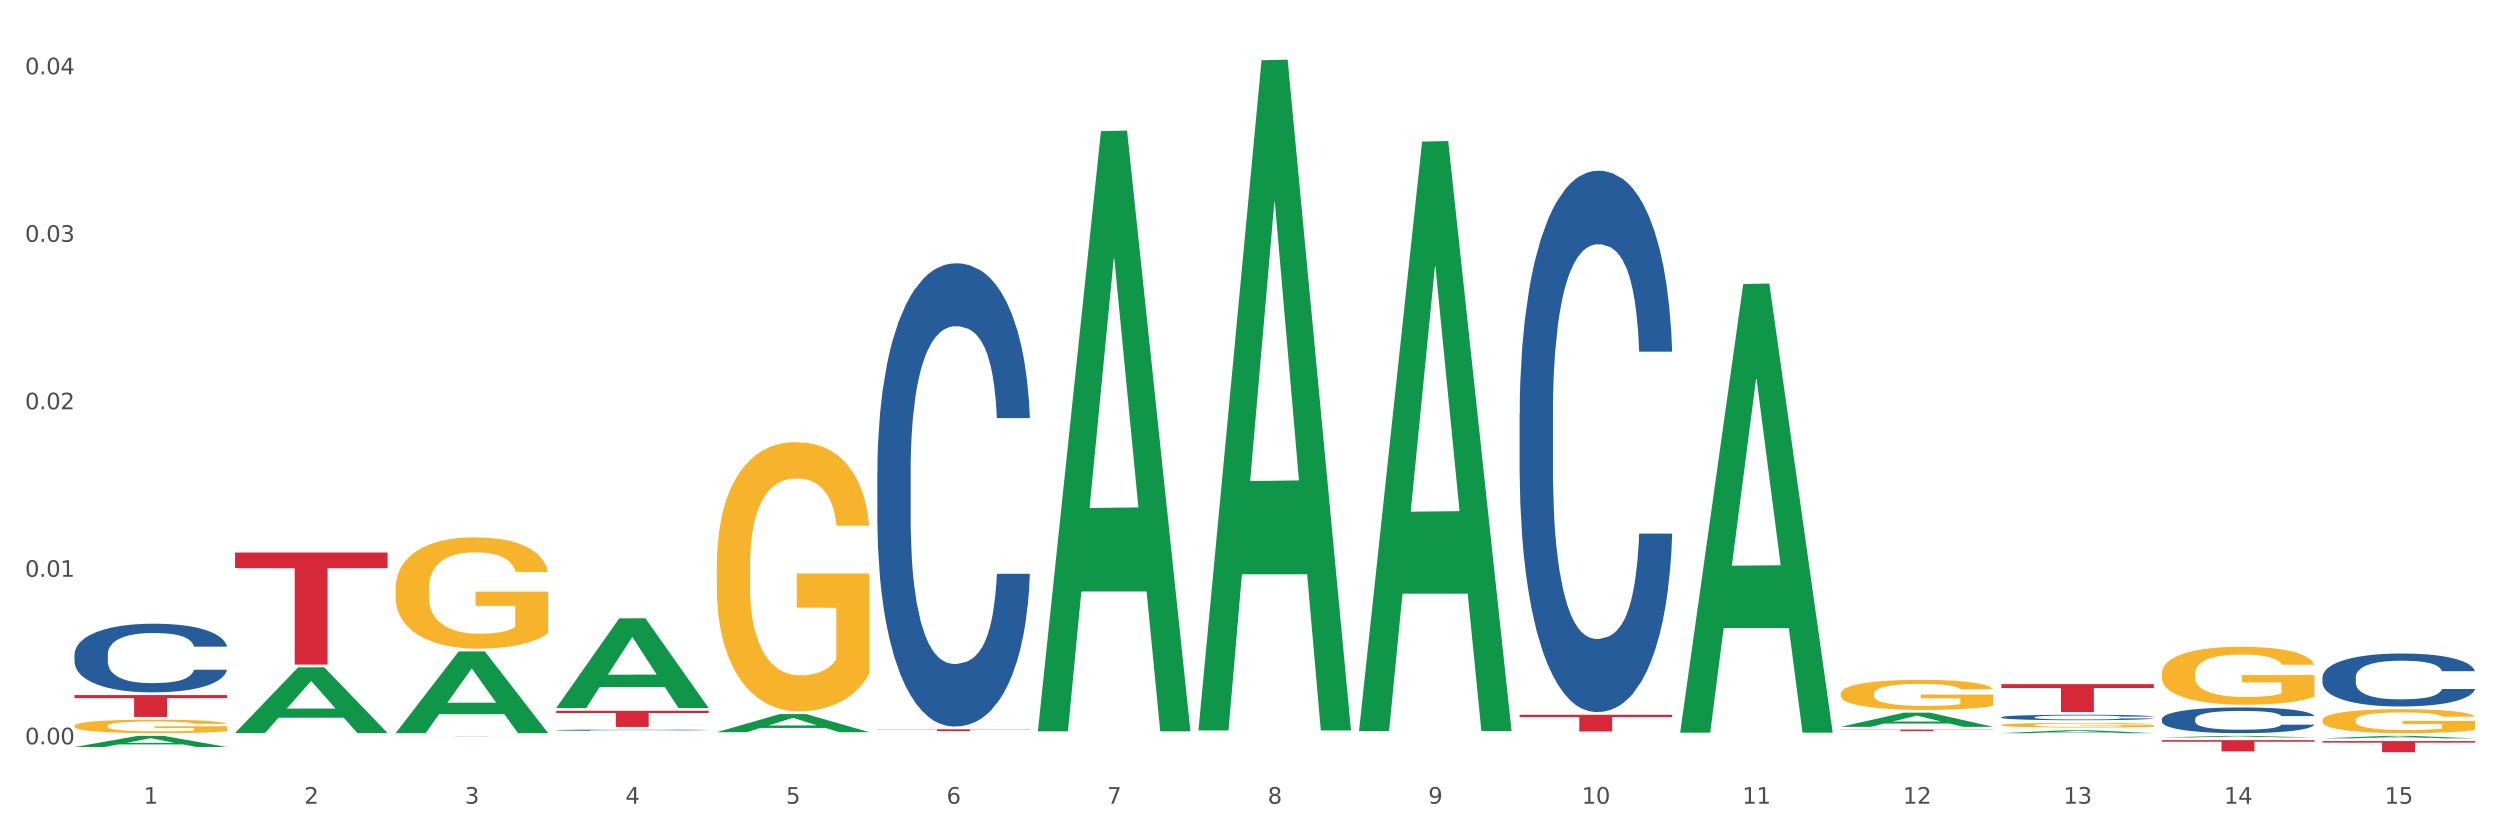 <?xml version="1.0" encoding="utf-8" standalone="no"?>
<!DOCTYPE svg PUBLIC "-//W3C//DTD SVG 1.1//EN"
  "http://www.w3.org/Graphics/SVG/1.1/DTD/svg11.dtd">
<svg xmlns:xlink="http://www.w3.org/1999/xlink" width="1080pt" height="360pt" viewBox="0 0 1080 360" xmlns="http://www.w3.org/2000/svg" version="1.1">
 <rect x="0" y="0" width="1080" height="360" fill="#333333" stroke="none"/>
 <defs>
  <style type="text/css">*{stroke-linejoin: round; stroke-linecap: butt}</style>
 </defs>
 <g id="figure_1">
  <g id="patch_1">
   <path d="M 0 360 
L 1080 360 
L 1080 0 
L 0 0 
z
" style="fill: #ffffff; stroke: #ffffff; stroke-linejoin: miter"/>
  </g>
  <g id="axes_1">
   <g id="matplotlib.axis_1">
    <g id="xtick_1">
     <g id="text_1">
      <!-- 1 -->
      <g style="fill: #4d4d4d" transform="translate(62.07 347.204) scale(0.096 -0.096)">
       <defs>
        <path id="DejaVuSans-31" d="M 794 531 
L 1825 531 
L 1825 4091 
L 703 3866 
L 703 4441 
L 1819 4666 
L 2450 4666 
L 2450 531 
L 3481 531 
L 3481 0 
L 794 0 
L 794 531 
z
" transform="scale(0.016)"/>
       </defs>
       <use xlink:href="#DejaVuSans-31"/>
      </g>
     </g>
    </g>
    <g id="xtick_2">
     <g id="text_2">
      <!-- 2 -->
      <g style="fill: #4d4d4d" transform="translate(131.436 347.204) scale(0.096 -0.096)">
       <defs>
        <path id="DejaVuSans-32" d="M 1228 531 
L 3431 531 
L 3431 0 
L 469 0 
L 469 531 
Q 828 903 1448 1529 
Q 2069 2156 2228 2338 
Q 2531 2678 2651 2914 
Q 2772 3150 2772 3378 
Q 2772 3750 2511 3984 
Q 2250 4219 1831 4219 
Q 1534 4219 1204 4116 
Q 875 4013 500 3803 
L 500 4441 
Q 881 4594 1212 4672 
Q 1544 4750 1819 4750 
Q 2544 4750 2975 4387 
Q 3406 4025 3406 3419 
Q 3406 3131 3298 2873 
Q 3191 2616 2906 2266 
Q 2828 2175 2409 1742 
Q 1991 1309 1228 531 
z
" transform="scale(0.016)"/>
       </defs>
       <use xlink:href="#DejaVuSans-32"/>
      </g>
     </g>
    </g>
    <g id="xtick_3">
     <g id="text_3">
      <!-- 3 -->
      <g style="fill: #4d4d4d" transform="translate(200.802 347.204) scale(0.096 -0.096)">
       <defs>
        <path id="DejaVuSans-33" d="M 2597 2516 
Q 3050 2419 3304 2112 
Q 3559 1806 3559 1356 
Q 3559 666 3084 287 
Q 2609 -91 1734 -91 
Q 1441 -91 1130 -33 
Q 819 25 488 141 
L 488 750 
Q 750 597 1062 519 
Q 1375 441 1716 441 
Q 2309 441 2620 675 
Q 2931 909 2931 1356 
Q 2931 1769 2642 2001 
Q 2353 2234 1838 2234 
L 1294 2234 
L 1294 2753 
L 1863 2753 
Q 2328 2753 2575 2939 
Q 2822 3125 2822 3475 
Q 2822 3834 2567 4026 
Q 2313 4219 1838 4219 
Q 1578 4219 1281 4162 
Q 984 4106 628 3988 
L 628 4550 
Q 988 4650 1302 4700 
Q 1616 4750 1894 4750 
Q 2613 4750 3031 4423 
Q 3450 4097 3450 3541 
Q 3450 3153 3228 2886 
Q 3006 2619 2597 2516 
z
" transform="scale(0.016)"/>
       </defs>
       <use xlink:href="#DejaVuSans-33"/>
      </g>
     </g>
    </g>
    <g id="xtick_4">
     <g id="text_4">
      <!-- 4 -->
      <g style="fill: #4d4d4d" transform="translate(270.169 347.204) scale(0.096 -0.096)">
       <defs>
        <path id="DejaVuSans-34" d="M 2419 4116 
L 825 1625 
L 2419 1625 
L 2419 4116 
z
M 2253 4666 
L 3047 4666 
L 3047 1625 
L 3713 1625 
L 3713 1100 
L 3047 1100 
L 3047 0 
L 2419 0 
L 2419 1100 
L 313 1100 
L 313 1709 
L 2253 4666 
z
" transform="scale(0.016)"/>
       </defs>
       <use xlink:href="#DejaVuSans-34"/>
      </g>
     </g>
    </g>
    <g id="xtick_5">
     <g id="text_5">
      <!-- 5 -->
      <g style="fill: #4d4d4d" transform="translate(339.535 347.204) scale(0.096 -0.096)">
       <defs>
        <path id="DejaVuSans-35" d="M 691 4666 
L 3169 4666 
L 3169 4134 
L 1269 4134 
L 1269 2991 
Q 1406 3038 1543 3061 
Q 1681 3084 1819 3084 
Q 2600 3084 3056 2656 
Q 3513 2228 3513 1497 
Q 3513 744 3044 326 
Q 2575 -91 1722 -91 
Q 1428 -91 1123 -41 
Q 819 9 494 109 
L 494 744 
Q 775 591 1075 516 
Q 1375 441 1709 441 
Q 2250 441 2565 725 
Q 2881 1009 2881 1497 
Q 2881 1984 2565 2268 
Q 2250 2553 1709 2553 
Q 1456 2553 1204 2497 
Q 953 2441 691 2322 
L 691 4666 
z
" transform="scale(0.016)"/>
       </defs>
       <use xlink:href="#DejaVuSans-35"/>
      </g>
     </g>
    </g>
    <g id="xtick_6">
     <g id="text_6">
      <!-- 6 -->
      <g style="fill: #4d4d4d" transform="translate(408.901 347.204) scale(0.096 -0.096)">
       <defs>
        <path id="DejaVuSans-36" d="M 2113 2584 
Q 1688 2584 1439 2293 
Q 1191 2003 1191 1497 
Q 1191 994 1439 701 
Q 1688 409 2113 409 
Q 2538 409 2786 701 
Q 3034 994 3034 1497 
Q 3034 2003 2786 2293 
Q 2538 2584 2113 2584 
z
M 3366 4563 
L 3366 3988 
Q 3128 4100 2886 4159 
Q 2644 4219 2406 4219 
Q 1781 4219 1451 3797 
Q 1122 3375 1075 2522 
Q 1259 2794 1537 2939 
Q 1816 3084 2150 3084 
Q 2853 3084 3261 2657 
Q 3669 2231 3669 1497 
Q 3669 778 3244 343 
Q 2819 -91 2113 -91 
Q 1303 -91 875 529 
Q 447 1150 447 2328 
Q 447 3434 972 4092 
Q 1497 4750 2381 4750 
Q 2619 4750 2861 4703 
Q 3103 4656 3366 4563 
z
" transform="scale(0.016)"/>
       </defs>
       <use xlink:href="#DejaVuSans-36"/>
      </g>
     </g>
    </g>
    <g id="xtick_7">
     <g id="text_7">
      <!-- 7 -->
      <g style="fill: #4d4d4d" transform="translate(478.267 347.204) scale(0.096 -0.096)">
       <defs>
        <path id="DejaVuSans-37" d="M 525 4666 
L 3525 4666 
L 3525 4397 
L 1831 0 
L 1172 0 
L 2766 4134 
L 525 4134 
L 525 4666 
z
" transform="scale(0.016)"/>
       </defs>
       <use xlink:href="#DejaVuSans-37"/>
      </g>
     </g>
    </g>
    <g id="xtick_8">
     <g id="text_8">
      <!-- 8 -->
      <g style="fill: #4d4d4d" transform="translate(547.634 347.204) scale(0.096 -0.096)">
       <defs>
        <path id="DejaVuSans-38" d="M 2034 2216 
Q 1584 2216 1326 1975 
Q 1069 1734 1069 1313 
Q 1069 891 1326 650 
Q 1584 409 2034 409 
Q 2484 409 2743 651 
Q 3003 894 3003 1313 
Q 3003 1734 2745 1975 
Q 2488 2216 2034 2216 
z
M 1403 2484 
Q 997 2584 770 2862 
Q 544 3141 544 3541 
Q 544 4100 942 4425 
Q 1341 4750 2034 4750 
Q 2731 4750 3128 4425 
Q 3525 4100 3525 3541 
Q 3525 3141 3298 2862 
Q 3072 2584 2669 2484 
Q 3125 2378 3379 2068 
Q 3634 1759 3634 1313 
Q 3634 634 3220 271 
Q 2806 -91 2034 -91 
Q 1263 -91 848 271 
Q 434 634 434 1313 
Q 434 1759 690 2068 
Q 947 2378 1403 2484 
z
M 1172 3481 
Q 1172 3119 1398 2916 
Q 1625 2713 2034 2713 
Q 2441 2713 2670 2916 
Q 2900 3119 2900 3481 
Q 2900 3844 2670 4047 
Q 2441 4250 2034 4250 
Q 1625 4250 1398 4047 
Q 1172 3844 1172 3481 
z
" transform="scale(0.016)"/>
       </defs>
       <use xlink:href="#DejaVuSans-38"/>
      </g>
     </g>
    </g>
    <g id="xtick_9">
     <g id="text_9">
      <!-- 9 -->
      <g style="fill: #4d4d4d" transform="translate(617 347.204) scale(0.096 -0.096)">
       <defs>
        <path id="DejaVuSans-39" d="M 703 97 
L 703 672 
Q 941 559 1184 500 
Q 1428 441 1663 441 
Q 2288 441 2617 861 
Q 2947 1281 2994 2138 
Q 2813 1869 2534 1725 
Q 2256 1581 1919 1581 
Q 1219 1581 811 2004 
Q 403 2428 403 3163 
Q 403 3881 828 4315 
Q 1253 4750 1959 4750 
Q 2769 4750 3195 4129 
Q 3622 3509 3622 2328 
Q 3622 1225 3098 567 
Q 2575 -91 1691 -91 
Q 1453 -91 1209 -44 
Q 966 3 703 97 
z
M 1959 2075 
Q 2384 2075 2632 2365 
Q 2881 2656 2881 3163 
Q 2881 3666 2632 3958 
Q 2384 4250 1959 4250 
Q 1534 4250 1286 3958 
Q 1038 3666 1038 3163 
Q 1038 2656 1286 2365 
Q 1534 2075 1959 2075 
z
" transform="scale(0.016)"/>
       </defs>
       <use xlink:href="#DejaVuSans-39"/>
      </g>
     </g>
    </g>
    <g id="xtick_10">
     <g id="text_10">
      <!-- 10 -->
      <g style="fill: #4d4d4d" transform="translate(683.312 347.204) scale(0.096 -0.096)">
       <defs>
        <path id="DejaVuSans-30" d="M 2034 4250 
Q 1547 4250 1301 3770 
Q 1056 3291 1056 2328 
Q 1056 1369 1301 889 
Q 1547 409 2034 409 
Q 2525 409 2770 889 
Q 3016 1369 3016 2328 
Q 3016 3291 2770 3770 
Q 2525 4250 2034 4250 
z
M 2034 4750 
Q 2819 4750 3233 4129 
Q 3647 3509 3647 2328 
Q 3647 1150 3233 529 
Q 2819 -91 2034 -91 
Q 1250 -91 836 529 
Q 422 1150 422 2328 
Q 422 3509 836 4129 
Q 1250 4750 2034 4750 
z
" transform="scale(0.016)"/>
       </defs>
       <use xlink:href="#DejaVuSans-31"/>
       <use xlink:href="#DejaVuSans-30" transform="translate(63.623 0)"/>
      </g>
     </g>
    </g>
    <g id="xtick_11">
     <g id="text_11">
      <!-- 11 -->
      <g style="fill: #4d4d4d" transform="translate(752.678 347.204) scale(0.096 -0.096)">
       <use xlink:href="#DejaVuSans-31"/>
       <use xlink:href="#DejaVuSans-31" transform="translate(63.623 0)"/>
      </g>
     </g>
    </g>
    <g id="xtick_12">
     <g id="text_12">
      <!-- 12 -->
      <g style="fill: #4d4d4d" transform="translate(822.044 347.204) scale(0.096 -0.096)">
       <use xlink:href="#DejaVuSans-31"/>
       <use xlink:href="#DejaVuSans-32" transform="translate(63.623 0)"/>
      </g>
     </g>
    </g>
    <g id="xtick_13">
     <g id="text_13">
      <!-- 13 -->
      <g style="fill: #4d4d4d" transform="translate(891.411 347.204) scale(0.096 -0.096)">
       <use xlink:href="#DejaVuSans-31"/>
       <use xlink:href="#DejaVuSans-33" transform="translate(63.623 0)"/>
      </g>
     </g>
    </g>
    <g id="xtick_14">
     <g id="text_14">
      <!-- 14 -->
      <g style="fill: #4d4d4d" transform="translate(960.777 347.204) scale(0.096 -0.096)">
       <use xlink:href="#DejaVuSans-31"/>
       <use xlink:href="#DejaVuSans-34" transform="translate(63.623 0)"/>
      </g>
     </g>
    </g>
    <g id="xtick_15">
     <g id="text_15">
      <!-- 15 -->
      <g style="fill: #4d4d4d" transform="translate(1030.143 347.204) scale(0.096 -0.096)">
       <use xlink:href="#DejaVuSans-31"/>
       <use xlink:href="#DejaVuSans-35" transform="translate(63.623 0)"/>
      </g>
     </g>
    </g>
    <g id="xtick_16"/>
    <g id="xtick_17"/>
    <g id="xtick_18"/>
    <g id="xtick_19"/>
    <g id="xtick_20"/>
    <g id="xtick_21"/>
    <g id="xtick_22"/>
    <g id="xtick_23"/>
    <g id="xtick_24"/>
    <g id="xtick_25"/>
    <g id="xtick_26"/>
    <g id="xtick_27"/>
    <g id="xtick_28"/>
    <g id="xtick_29"/>
   </g>
   <g id="matplotlib.axis_2">
    <g id="ytick_1">
     <g id="text_16">
      <!-- 0.00 -->
      <g style="fill: #4d4d4d" transform="translate(10.8 321.546) scale(0.096 -0.096)">
       <defs>
        <path id="DejaVuSans-2e" d="M 684 794 
L 1344 794 
L 1344 0 
L 684 0 
L 684 794 
z
" transform="scale(0.016)"/>
       </defs>
       <use xlink:href="#DejaVuSans-30"/>
       <use xlink:href="#DejaVuSans-2e" transform="translate(63.623 0)"/>
       <use xlink:href="#DejaVuSans-30" transform="translate(95.41 0)"/>
       <use xlink:href="#DejaVuSans-30" transform="translate(159.033 0)"/>
      </g>
     </g>
    </g>
    <g id="ytick_2">
     <g id="text_17">
      <!-- 0.01 -->
      <g style="fill: #4d4d4d" transform="translate(10.8 249.185) scale(0.096 -0.096)">
       <use xlink:href="#DejaVuSans-30"/>
       <use xlink:href="#DejaVuSans-2e" transform="translate(63.623 0)"/>
       <use xlink:href="#DejaVuSans-30" transform="translate(95.41 0)"/>
       <use xlink:href="#DejaVuSans-31" transform="translate(159.033 0)"/>
      </g>
     </g>
    </g>
    <g id="ytick_3">
     <g id="text_18">
      <!-- 0.02 -->
      <g style="fill: #4d4d4d" transform="translate(10.8 176.824) scale(0.096 -0.096)">
       <use xlink:href="#DejaVuSans-30"/>
       <use xlink:href="#DejaVuSans-2e" transform="translate(63.623 0)"/>
       <use xlink:href="#DejaVuSans-30" transform="translate(95.41 0)"/>
       <use xlink:href="#DejaVuSans-32" transform="translate(159.033 0)"/>
      </g>
     </g>
    </g>
    <g id="ytick_4">
     <g id="text_19">
      <!-- 0.03 -->
      <g style="fill: #4d4d4d" transform="translate(10.8 104.463) scale(0.096 -0.096)">
       <use xlink:href="#DejaVuSans-30"/>
       <use xlink:href="#DejaVuSans-2e" transform="translate(63.623 0)"/>
       <use xlink:href="#DejaVuSans-30" transform="translate(95.41 0)"/>
       <use xlink:href="#DejaVuSans-33" transform="translate(159.033 0)"/>
      </g>
     </g>
    </g>
    <g id="ytick_5">
     <g id="text_20">
      <!-- 0.04 -->
      <g style="fill: #4d4d4d" transform="translate(10.8 32.101) scale(0.096 -0.096)">
       <use xlink:href="#DejaVuSans-30"/>
       <use xlink:href="#DejaVuSans-2e" transform="translate(63.623 0)"/>
       <use xlink:href="#DejaVuSans-30" transform="translate(95.41 0)"/>
       <use xlink:href="#DejaVuSans-34" transform="translate(159.033 0)"/>
      </g>
     </g>
    </g>
    <g id="ytick_6"/>
    <g id="ytick_7"/>
    <g id="ytick_8"/>
    <g id="ytick_9"/>
   </g>
   <g id="PolyCollection_1">
    <path d="M 795.203 315.166 
L 861.101 315.166 
L 861.101 315.263 
L 835.179 315.264 
L 835.179 315.867 
L 820.969 315.867 
L 820.969 315.264 
L 795.203 315.263 
L 795.203 315.167 
L 795.203 315.166 
z
" clip-path="url(#p85db48d163)" style="fill: #d62839"/>
    <path d="M 864.57 295.533 
L 930.468 295.533 
L 930.468 297.209 
L 904.546 297.221 
L 904.546 307.597 
L 890.335 307.597 
L 890.335 297.221 
L 864.57 297.209 
L 864.57 295.544 
L 864.57 295.533 
z
" clip-path="url(#p85db48d163)" style="fill: #d62839"/>
    <path d="M 379.006 315.047 
L 444.904 315.047 
L 444.904 315.159 
L 418.982 315.16 
L 418.982 315.858 
L 404.772 315.858 
L 404.772 315.16 
L 379.006 315.159 
L 379.006 315.047 
L 379.006 315.047 
z
" clip-path="url(#p85db48d163)" style="fill: #d62839"/>
    <path d="M 933.936 319.751 
L 999.834 319.751 
L 999.834 320.425 
L 973.912 320.429 
L 973.912 324.6 
L 959.702 324.6 
L 959.702 320.429 
L 933.936 320.425 
L 933.936 319.756 
L 933.936 319.751 
z
" clip-path="url(#p85db48d163)" style="fill: #d62839"/>
    <path d="M 656.471 308.805 
L 722.369 308.805 
L 722.369 309.806 
L 696.447 309.813 
L 696.447 316.01 
L 682.237 316.01 
L 682.237 309.813 
L 656.471 309.806 
L 656.471 308.812 
L 656.471 308.805 
z
" clip-path="url(#p85db48d163)" style="fill: #d62839"/>
    <path d="M 170.907 318.297 
L 236.805 318.297 
L 236.805 318.307 
L 210.883 318.307 
L 210.883 318.369 
L 196.673 318.369 
L 196.673 318.307 
L 170.907 318.307 
L 170.907 318.297 
L 170.907 318.297 
z
" clip-path="url(#p85db48d163)" style="fill: #d62839"/>
    <path d="M 1003.302 320.148 
L 1069.2 320.148 
L 1069.2 320.815 
L 1043.278 320.82 
L 1043.278 324.95 
L 1029.068 324.95 
L 1029.068 320.82 
L 1003.302 320.815 
L 1003.302 320.152 
L 1003.302 320.148 
z
" clip-path="url(#p85db48d163)" style="fill: #d62839"/>
    <path d="M 933.936 318.581 
L 934.004 318.581 
L 961.178 317.9 
L 972.456 317.899 
L 999.834 318.583 
L 986.79 318.583 
L 980.88 318.423 
L 952.822 318.423 
L 952.618 318.426 
L 946.912 318.583 
L 933.936 318.583 
L 933.936 318.581 
L 956.355 318.328 
L 977.347 318.328 
L 966.953 318.045 
L 966.817 318.043 
L 966.681 318.045 
L 956.287 318.328 
L 956.355 318.328 
L 933.936 318.581 
z
" clip-path="url(#p85db48d163)" style="fill: #109648"/>
    <path d="M 725.837 316.152 
L 725.905 315.97 
L 753.08 122.678 
L 764.357 122.496 
L 791.735 316.517 
L 778.691 316.517 
L 772.781 271.336 
L 744.723 271.336 
L 744.52 272.065 
L 738.813 316.517 
L 725.837 316.517 
L 725.837 316.152 
L 748.256 244.374 
L 769.248 244.191 
L 758.854 163.85 
L 758.718 163.486 
L 758.582 164.033 
L 748.188 244.191 
L 748.256 244.374 
L 725.837 316.152 
z
" clip-path="url(#p85db48d163)" style="fill: #109648"/>
    <path d="M 587.105 315.351 
L 587.173 315.112 
L 614.347 61.174 
L 625.624 60.935 
L 653.003 315.83 
L 639.959 315.83 
L 634.049 256.474 
L 605.991 256.474 
L 605.787 257.432 
L 600.081 315.83 
L 587.105 315.83 
L 587.105 315.351 
L 609.524 221.052 
L 630.516 220.813 
L 620.122 115.265 
L 619.986 114.786 
L 619.85 115.504 
L 609.456 220.813 
L 609.524 221.052 
L 587.105 315.351 
z
" clip-path="url(#p85db48d163)" style="fill: #109648"/>
    <path d="M 864.57 316.728 
L 864.638 316.727 
L 891.812 315.476 
L 903.089 315.475 
L 930.468 316.73 
L 917.424 316.73 
L 911.513 316.438 
L 883.456 316.438 
L 883.252 316.443 
L 877.545 316.73 
L 864.57 316.73 
L 864.57 316.728 
L 886.989 316.264 
L 907.981 316.262 
L 897.587 315.743 
L 897.451 315.74 
L 897.315 315.744 
L 886.921 316.262 
L 886.989 316.264 
L 864.57 316.728 
z
" clip-path="url(#p85db48d163)" style="fill: #109648"/>
    <path d="M 795.203 313.986 
L 795.271 313.98 
L 822.446 307.864 
L 833.723 307.858 
L 861.101 313.997 
L 848.058 313.997 
L 842.147 312.568 
L 814.09 312.568 
L 813.886 312.591 
L 808.179 313.997 
L 795.203 313.997 
L 795.203 313.986 
L 817.622 311.715 
L 838.615 311.709 
L 828.22 309.167 
L 828.084 309.155 
L 827.949 309.172 
L 817.554 311.709 
L 817.622 311.715 
L 795.203 313.986 
z
" clip-path="url(#p85db48d163)" style="fill: #109648"/>
    <path d="M 240.274 307.054 
L 306.172 307.054 
L 306.172 308.023 
L 280.25 308.029 
L 280.25 314.024 
L 266.039 314.024 
L 266.039 308.029 
L 240.274 308.023 
L 240.274 307.061 
L 240.274 307.054 
z
" clip-path="url(#p85db48d163)" style="fill: #d62839"/>
    <path d="M 32.175 300.279 
L 98.073 300.279 
L 98.073 301.592 
L 72.151 301.6 
L 72.151 309.722 
L 57.941 309.722 
L 57.941 301.6 
L 32.175 301.592 
L 32.175 300.288 
L 32.175 300.279 
z
" clip-path="url(#p85db48d163)" style="fill: #d62839"/>
    <path d="M 101.541 238.689 
L 167.439 238.689 
L 167.439 245.416 
L 141.517 245.462 
L 141.517 287.095 
L 127.307 287.095 
L 127.307 245.462 
L 101.541 245.416 
L 101.541 238.735 
L 101.541 238.689 
z
" clip-path="url(#p85db48d163)" style="fill: #d62839"/>
    <path d="M 1003.302 318.977 
L 1003.37 318.976 
L 1030.544 317.9 
L 1041.822 317.899 
L 1069.2 318.979 
L 1056.156 318.979 
L 1050.246 318.728 
L 1022.188 318.728 
L 1021.984 318.732 
L 1016.278 318.979 
L 1003.302 318.979 
L 1003.302 318.977 
L 1025.721 318.578 
L 1046.713 318.577 
L 1036.319 318.129 
L 1036.183 318.127 
L 1036.047 318.13 
L 1025.653 318.577 
L 1025.721 318.578 
L 1003.302 318.977 
z
" clip-path="url(#p85db48d163)" style="fill: #109648"/>
    <path d="M 795.203 299.706 
L 795.281 299.695 
L 795.281 299.268 
L 795.437 298.9 
L 796.215 298.011 
L 797.382 297.276 
L 798.238 296.885 
L 799.094 296.565 
L 800.105 296.245 
L 801.35 295.913 
L 803.606 295.427 
L 805.006 295.178 
L 806.718 294.917 
L 809.83 294.537 
L 812.086 294.324 
L 814.42 294.146 
L 818.233 293.933 
L 820.722 293.838 
L 823.368 293.767 
L 826.557 293.719 
L 828.969 293.708 
L 834.26 293.743 
L 838.772 293.85 
L 840.951 293.933 
L 843.752 294.075 
L 845.23 294.17 
L 847.642 294.36 
L 850.131 294.609 
L 851.843 294.822 
L 854.41 295.225 
L 856.355 295.628 
L 858.145 296.126 
L 859.078 296.47 
L 859.779 296.79 
L 860.401 297.158 
L 861.024 297.738 
L 847.019 297.738 
L 846.475 297.323 
L 845.619 296.932 
L 844.374 296.553 
L 843.285 296.316 
L 841.418 296.019 
L 839.706 295.83 
L 837.916 295.687 
L 835.738 295.569 
L 834.026 295.51 
L 831.615 295.462 
L 826.869 295.474 
L 823.679 295.569 
L 821.5 295.687 
L 820.1 295.794 
L 818.855 295.913 
L 817.455 296.079 
L 815.821 296.328 
L 814.654 296.553 
L 813.487 296.837 
L 812.553 297.122 
L 811.697 297.454 
L 810.997 297.81 
L 810.453 298.177 
L 809.986 298.628 
L 809.597 299.375 
L 809.597 300.999 
L 809.752 301.366 
L 810.141 301.852 
L 810.608 302.22 
L 811.386 302.659 
L 812.086 302.955 
L 813.409 303.382 
L 814.887 303.737 
L 816.054 303.963 
L 817.221 304.152 
L 819.244 304.413 
L 821.5 304.627 
L 823.445 304.757 
L 826.091 304.876 
L 827.88 304.923 
L 829.436 304.947 
L 833.248 304.947 
L 835.971 304.911 
L 839.006 304.828 
L 841.34 304.721 
L 843.285 304.591 
L 845.463 304.378 
L 846.864 304.176 
L 846.864 301.698 
L 829.747 301.686 
L 829.747 300.038 
L 861.101 300.038 
L 861.101 304.876 
L 859.779 305.124 
L 858.3 305.35 
L 856.744 305.551 
L 854.41 305.8 
L 851.61 306.037 
L 849.12 306.203 
L 846.475 306.346 
L 843.363 306.476 
L 839.317 306.595 
L 836.827 306.642 
L 833.715 306.678 
L 830.059 306.689 
L 826.869 306.666 
L 823.757 306.606 
L 820.489 306.5 
L 817.299 306.346 
L 814.887 306.191 
L 812.475 306.002 
L 809.908 305.753 
L 807.885 305.516 
L 806.329 305.302 
L 804.617 305.03 
L 802.75 304.674 
L 801.35 304.354 
L 800.105 304.022 
L 798.782 303.595 
L 797.849 303.228 
L 796.915 302.765 
L 796.37 302.421 
L 795.748 301.888 
L 795.281 301.141 
L 795.203 299.706 
z
" clip-path="url(#p85db48d163)" style="fill: #f7b32b"/>
    <path d="M 309.64 244.754 
L 309.718 244.648 
L 309.718 240.825 
L 309.873 237.533 
L 310.651 229.568 
L 311.818 222.984 
L 312.674 219.48 
L 313.53 216.613 
L 314.541 213.745 
L 315.786 210.772 
L 318.042 206.418 
L 319.443 204.188 
L 321.155 201.852 
L 324.267 198.453 
L 326.523 196.542 
L 328.857 194.949 
L 332.669 193.038 
L 335.159 192.188 
L 337.804 191.551 
L 340.994 191.126 
L 343.406 191.02 
L 348.696 191.338 
L 353.209 192.294 
L 355.387 193.038 
L 358.188 194.312 
L 359.666 195.161 
L 362.078 196.861 
L 364.568 199.091 
L 366.279 201.002 
L 368.847 204.613 
L 370.792 208.223 
L 372.581 212.683 
L 373.515 215.763 
L 374.215 218.63 
L 374.838 221.922 
L 375.46 227.126 
L 361.456 227.126 
L 360.911 223.409 
L 360.055 219.905 
L 358.81 216.506 
L 357.721 214.382 
L 355.854 211.728 
L 354.142 210.029 
L 352.353 208.754 
L 350.174 207.692 
L 348.463 207.161 
L 346.051 206.737 
L 341.305 206.843 
L 338.115 207.692 
L 335.937 208.754 
L 334.536 209.71 
L 333.292 210.772 
L 331.891 212.259 
L 330.257 214.489 
L 329.09 216.506 
L 327.923 219.055 
L 326.99 221.604 
L 326.134 224.577 
L 325.434 227.763 
L 324.889 231.055 
L 324.422 235.09 
L 324.033 241.78 
L 324.033 256.329 
L 324.189 259.621 
L 324.578 263.975 
L 325.045 267.267 
L 325.823 271.196 
L 326.523 273.851 
L 327.845 277.674 
L 329.324 280.86 
L 330.491 282.877 
L 331.658 284.576 
L 333.681 286.913 
L 335.937 288.824 
L 337.882 289.992 
L 340.527 291.054 
L 342.317 291.479 
L 343.873 291.691 
L 347.685 291.691 
L 350.408 291.373 
L 353.442 290.629 
L 355.776 289.674 
L 357.721 288.506 
L 359.9 286.594 
L 361.3 284.789 
L 361.3 262.594 
L 344.184 262.488 
L 344.184 247.727 
L 375.538 247.727 
L 375.538 291.054 
L 374.215 293.284 
L 372.737 295.302 
L 371.181 297.107 
L 368.847 299.337 
L 366.046 301.461 
L 363.556 302.948 
L 360.911 304.222 
L 357.799 305.39 
L 353.753 306.452 
L 351.264 306.877 
L 348.152 307.196 
L 344.495 307.302 
L 341.305 307.089 
L 338.193 306.558 
L 334.925 305.603 
L 331.736 304.222 
L 329.324 302.842 
L 326.912 301.143 
L 324.344 298.913 
L 322.322 296.789 
L 320.766 294.877 
L 319.054 292.435 
L 317.187 289.249 
L 315.786 286.382 
L 314.541 283.408 
L 313.219 279.585 
L 312.285 276.293 
L 311.352 272.152 
L 310.807 269.072 
L 310.184 264.293 
L 309.718 257.603 
L 309.64 244.754 
z
" clip-path="url(#p85db48d163)" style="fill: #f7b32b"/>
    <path d="M 170.907 316.664 
L 170.975 316.631 
L 198.15 281.421 
L 209.427 281.388 
L 236.805 316.73 
L 223.762 316.73 
L 217.851 308.5 
L 189.794 308.5 
L 189.59 308.633 
L 183.883 316.73 
L 170.907 316.73 
L 170.907 316.664 
L 193.326 303.589 
L 214.319 303.556 
L 203.924 288.921 
L 203.788 288.855 
L 203.653 288.954 
L 193.258 303.556 
L 193.326 303.589 
L 170.907 316.664 
z
" clip-path="url(#p85db48d163)" style="fill: #109648"/>
    <path d="M 240.274 305.813 
L 240.342 305.776 
L 267.516 267.129 
L 278.793 267.092 
L 306.172 305.886 
L 293.128 305.886 
L 287.217 296.852 
L 259.16 296.852 
L 258.956 296.998 
L 253.249 305.886 
L 240.274 305.886 
L 240.274 305.813 
L 262.693 291.461 
L 283.685 291.425 
L 273.291 275.361 
L 273.155 275.288 
L 273.019 275.397 
L 262.625 291.425 
L 262.693 291.461 
L 240.274 305.813 
z
" clip-path="url(#p85db48d163)" style="fill: #109648"/>
    <path d="M 309.64 316.291 
L 309.708 316.284 
L 336.882 308.478 
L 348.16 308.47 
L 375.538 316.306 
L 362.494 316.306 
L 356.584 314.481 
L 328.526 314.481 
L 328.322 314.511 
L 322.616 316.306 
L 309.64 316.306 
L 309.64 316.291 
L 332.059 313.392 
L 353.051 313.385 
L 342.657 310.14 
L 342.521 310.126 
L 342.385 310.148 
L 331.991 313.385 
L 332.059 313.392 
L 309.64 316.291 
z
" clip-path="url(#p85db48d163)" style="fill: #109648"/>
    <path d="M 448.372 315.456 
L 448.44 315.213 
L 475.615 56.645 
L 486.892 56.401 
L 514.27 315.944 
L 501.227 315.944 
L 495.316 255.506 
L 467.259 255.506 
L 467.055 256.481 
L 461.348 315.944 
L 448.372 315.944 
L 448.372 315.456 
L 470.791 219.438 
L 491.783 219.194 
L 481.389 111.722 
L 481.253 111.234 
L 481.117 111.965 
L 470.723 219.194 
L 470.791 219.438 
L 448.372 315.456 
z
" clip-path="url(#p85db48d163)" style="fill: #109648"/>
    <path d="M 517.739 315.025 
L 517.806 314.753 
L 544.981 26.032 
L 556.258 25.759 
L 583.636 315.569 
L 570.593 315.569 
L 564.682 248.083 
L 536.625 248.083 
L 536.421 249.171 
L 530.714 315.569 
L 517.739 315.569 
L 517.739 315.025 
L 540.157 207.809 
L 561.15 207.537 
L 550.755 87.531 
L 550.62 86.987 
L 550.484 87.803 
L 540.089 207.537 
L 540.157 207.809 
L 517.739 315.025 
z
" clip-path="url(#p85db48d163)" style="fill: #109648"/>
    <path d="M 101.541 316.618 
L 101.609 316.591 
L 128.784 288.29 
L 140.061 288.264 
L 167.439 316.671 
L 154.395 316.671 
L 148.485 310.056 
L 120.427 310.056 
L 120.224 310.163 
L 114.517 316.671 
L 101.541 316.671 
L 101.541 316.618 
L 123.96 306.108 
L 144.952 306.082 
L 134.558 294.319 
L 134.422 294.265 
L 134.286 294.345 
L 123.892 306.082 
L 123.96 306.108 
L 101.541 316.618 
z
" clip-path="url(#p85db48d163)" style="fill: #109648"/>
    <path d="M 32.175 322.707 
L 32.243 322.702 
L 59.417 317.903 
L 70.695 317.899 
L 98.073 322.716 
L 85.029 322.716 
L 79.119 321.594 
L 51.061 321.594 
L 50.857 321.612 
L 45.151 322.716 
L 32.175 322.716 
L 32.175 322.707 
L 54.594 320.925 
L 75.586 320.92 
L 65.192 318.926 
L 65.056 318.917 
L 64.92 318.93 
L 54.526 320.92 
L 54.594 320.925 
L 32.175 322.707 
z
" clip-path="url(#p85db48d163)" style="fill: #109648"/>
    <path d="M 32.175 282.769 
L 32.253 282.742 
L 32.253 281.983 
L 32.487 280.953 
L 33.343 279.056 
L 34.434 277.62 
L 36.303 275.939 
L 37.316 275.235 
L 38.64 274.449 
L 41.366 273.175 
L 44.482 272.091 
L 46.663 271.495 
L 48.299 271.115 
L 51.96 270.438 
L 54.063 270.14 
L 56.244 269.896 
L 58.114 269.733 
L 61.229 269.544 
L 63.722 269.462 
L 66.604 269.435 
L 69.019 269.462 
L 72.212 269.571 
L 76.886 269.896 
L 78.677 270.086 
L 81.092 270.411 
L 83.585 270.844 
L 85.61 271.278 
L 87.947 271.901 
L 90.361 272.714 
L 92.698 273.744 
L 94.334 274.693 
L 95.658 275.695 
L 96.827 276.915 
L 97.683 278.243 
L 98.073 279.354 
L 83.818 279.354 
L 83.429 278.351 
L 82.65 277.267 
L 81.871 276.536 
L 81.014 275.939 
L 79.69 275.262 
L 78.522 274.828 
L 76.574 274.313 
L 74.783 273.988 
L 73.303 273.798 
L 71.511 273.636 
L 67.694 273.473 
L 64.968 273.473 
L 63.255 273.527 
L 61.151 273.663 
L 59.36 273.853 
L 57.257 274.178 
L 55.621 274.53 
L 53.985 274.991 
L 53.05 275.316 
L 51.648 275.912 
L 50.714 276.4 
L 49.467 277.24 
L 48.766 277.836 
L 47.52 279.381 
L 46.975 280.519 
L 46.741 281.305 
L 46.585 282.173 
L 46.585 286.4 
L 47.053 288.297 
L 47.442 289.11 
L 48.065 290.032 
L 49.234 291.224 
L 50.947 292.39 
L 52.739 293.23 
L 54.219 293.745 
L 55.621 294.124 
L 57.023 294.422 
L 58.737 294.693 
L 60.139 294.856 
L 62.242 295.018 
L 64.734 295.1 
L 66.682 295.1 
L 70.654 294.964 
L 72.446 294.829 
L 74.16 294.639 
L 76.029 294.341 
L 77.509 294.016 
L 78.366 293.772 
L 79.768 293.257 
L 80.858 292.715 
L 81.793 292.092 
L 82.416 291.55 
L 83.117 290.737 
L 83.663 289.815 
L 83.818 289.327 
L 98.073 289.327 
L 97.761 290.303 
L 97.216 291.251 
L 96.126 292.525 
L 95.269 293.257 
L 93.945 294.151 
L 92.542 294.91 
L 90.595 295.75 
L 88.804 296.374 
L 86.934 296.916 
L 84.909 297.403 
L 81.248 298.081 
L 79.924 298.271 
L 77.12 298.596 
L 74.939 298.786 
L 71.745 298.975 
L 68.473 299.084 
L 65.046 299.111 
L 62.008 299.057 
L 58.659 298.894 
L 56.556 298.731 
L 54.219 298.487 
L 51.493 298.108 
L 48.922 297.647 
L 46.507 297.105 
L 44.248 296.482 
L 42.145 295.777 
L 39.419 294.612 
L 37.394 293.474 
L 35.914 292.417 
L 34.901 291.522 
L 33.889 290.384 
L 33.343 289.598 
L 32.487 287.701 
L 32.175 285.94 
L 32.175 282.769 
z
" clip-path="url(#p85db48d163)" style="fill: #255c99"/>
    <path d="M 379.006 203.66 
L 379.084 203.478 
L 379.084 198.36 
L 379.318 191.414 
L 380.175 178.619 
L 381.265 168.932 
L 383.134 157.599 
L 384.147 152.847 
L 385.471 147.546 
L 388.198 138.956 
L 391.313 131.644 
L 393.494 127.623 
L 395.13 125.064 
L 398.791 120.495 
L 400.894 118.484 
L 403.075 116.839 
L 404.945 115.742 
L 408.06 114.463 
L 410.553 113.914 
L 413.435 113.732 
L 415.85 113.914 
L 419.043 114.646 
L 423.717 116.839 
L 425.509 118.118 
L 427.923 120.312 
L 430.416 123.236 
L 432.441 126.161 
L 434.778 130.365 
L 437.193 135.848 
L 439.529 142.794 
L 441.165 149.191 
L 442.489 155.954 
L 443.658 164.18 
L 444.515 173.136 
L 444.904 180.63 
L 430.65 180.63 
L 430.26 173.867 
L 429.481 166.556 
L 428.702 161.621 
L 427.845 157.599 
L 426.521 153.03 
L 425.353 150.105 
L 423.405 146.632 
L 421.614 144.439 
L 420.134 143.16 
L 418.342 142.063 
L 414.526 140.966 
L 411.799 140.966 
L 410.086 141.332 
L 407.982 142.246 
L 406.191 143.525 
L 404.088 145.719 
L 402.452 148.095 
L 400.816 151.202 
L 399.882 153.395 
L 398.479 157.417 
L 397.545 160.707 
L 396.298 166.373 
L 395.597 170.394 
L 394.351 180.813 
L 393.806 188.49 
L 393.572 193.79 
L 393.416 199.639 
L 393.416 228.153 
L 393.884 240.948 
L 394.273 246.431 
L 394.896 252.646 
L 396.065 260.688 
L 397.778 268.548 
L 399.57 274.214 
L 401.05 277.687 
L 402.452 280.246 
L 403.854 282.257 
L 405.568 284.085 
L 406.97 285.181 
L 409.073 286.278 
L 411.566 286.826 
L 413.513 286.826 
L 417.485 285.912 
L 419.277 284.998 
L 420.991 283.719 
L 422.86 281.708 
L 424.34 279.515 
L 425.197 277.87 
L 426.599 274.397 
L 427.69 270.741 
L 428.624 266.537 
L 429.247 262.882 
L 429.948 257.398 
L 430.494 251.184 
L 430.65 247.894 
L 444.904 247.894 
L 444.592 254.474 
L 444.047 260.871 
L 442.957 269.462 
L 442.1 274.397 
L 440.776 280.429 
L 439.374 285.547 
L 437.426 291.213 
L 435.635 295.417 
L 433.765 299.073 
L 431.74 302.363 
L 428.079 306.932 
L 426.755 308.212 
L 423.951 310.405 
L 421.77 311.685 
L 418.576 312.964 
L 415.304 313.695 
L 411.877 313.878 
L 408.839 313.512 
L 405.49 312.416 
L 403.387 311.319 
L 401.05 309.674 
L 398.324 307.115 
L 395.753 304.008 
L 393.339 300.352 
L 391.08 296.148 
L 388.976 291.396 
L 386.25 283.536 
L 384.225 275.859 
L 382.745 268.731 
L 381.732 262.699 
L 380.72 255.022 
L 380.175 249.722 
L 379.318 236.927 
L 379.006 225.046 
L 379.006 203.66 
z
" clip-path="url(#p85db48d163)" style="fill: #255c99"/>
    <path d="M 240.274 315.428 
L 240.352 315.428 
L 240.352 315.414 
L 240.585 315.396 
L 241.442 315.363 
L 242.533 315.337 
L 244.402 315.308 
L 245.415 315.295 
L 246.739 315.281 
L 249.465 315.259 
L 252.581 315.24 
L 254.762 315.229 
L 256.398 315.223 
L 260.059 315.211 
L 262.162 315.205 
L 264.343 315.201 
L 266.212 315.198 
L 269.328 315.195 
L 271.821 315.193 
L 274.703 315.193 
L 277.117 315.193 
L 280.311 315.195 
L 284.985 315.201 
L 286.776 315.204 
L 289.191 315.21 
L 291.683 315.218 
L 293.709 315.225 
L 296.045 315.236 
L 298.46 315.251 
L 300.797 315.269 
L 302.433 315.286 
L 303.757 315.303 
L 304.925 315.325 
L 305.782 315.348 
L 306.172 315.368 
L 291.917 315.368 
L 291.528 315.35 
L 290.749 315.331 
L 289.97 315.318 
L 289.113 315.308 
L 287.789 315.296 
L 286.62 315.288 
L 284.673 315.279 
L 282.881 315.273 
L 281.401 315.27 
L 279.61 315.267 
L 275.793 315.264 
L 273.067 315.264 
L 271.353 315.265 
L 269.25 315.267 
L 267.458 315.271 
L 265.355 315.277 
L 263.72 315.283 
L 262.084 315.291 
L 261.149 315.297 
L 259.747 315.307 
L 258.812 315.316 
L 257.566 315.331 
L 256.865 315.341 
L 255.619 315.368 
L 255.073 315.388 
L 254.84 315.402 
L 254.684 315.418 
L 254.684 315.492 
L 255.151 315.526 
L 255.541 315.54 
L 256.164 315.556 
L 257.332 315.577 
L 259.046 315.598 
L 260.838 315.613 
L 262.318 315.622 
L 263.72 315.628 
L 265.122 315.634 
L 266.835 315.638 
L 268.237 315.641 
L 270.341 315.644 
L 272.833 315.646 
L 274.78 315.646 
L 278.753 315.643 
L 280.545 315.641 
L 282.258 315.637 
L 284.128 315.632 
L 285.608 315.626 
L 286.465 315.622 
L 287.867 315.613 
L 288.957 315.604 
L 289.892 315.593 
L 290.515 315.583 
L 291.216 315.569 
L 291.761 315.552 
L 291.917 315.544 
L 306.172 315.544 
L 305.86 315.561 
L 305.315 315.578 
L 304.224 315.6 
L 303.367 315.613 
L 302.043 315.629 
L 300.641 315.642 
L 298.694 315.657 
L 296.902 315.668 
L 295.033 315.678 
L 293.008 315.686 
L 289.347 315.698 
L 288.022 315.702 
L 285.218 315.707 
L 283.037 315.711 
L 279.844 315.714 
L 276.572 315.716 
L 273.145 315.716 
L 270.107 315.715 
L 266.757 315.712 
L 264.654 315.71 
L 262.318 315.705 
L 259.591 315.699 
L 257.021 315.691 
L 254.606 315.681 
L 252.347 315.67 
L 250.244 315.658 
L 247.518 315.637 
L 245.493 315.617 
L 244.013 315.598 
L 243 315.582 
L 241.987 315.562 
L 241.442 315.549 
L 240.585 315.515 
L 240.274 315.484 
L 240.274 315.428 
z
" clip-path="url(#p85db48d163)" style="fill: #255c99"/>
    <path d="M 933.936 310.609 
L 934.014 310.599 
L 934.014 310.314 
L 934.247 309.929 
L 935.104 309.218 
L 936.195 308.68 
L 938.064 308.051 
L 939.077 307.787 
L 940.401 307.492 
L 943.127 307.015 
L 946.243 306.609 
L 948.424 306.386 
L 950.06 306.244 
L 953.721 305.99 
L 955.824 305.878 
L 958.005 305.787 
L 959.874 305.726 
L 962.99 305.655 
L 965.483 305.624 
L 968.365 305.614 
L 970.779 305.624 
L 973.973 305.665 
L 978.647 305.787 
L 980.438 305.858 
L 982.853 305.98 
L 985.346 306.142 
L 987.371 306.304 
L 989.708 306.538 
L 992.122 306.843 
L 994.459 307.228 
L 996.095 307.584 
L 997.419 307.959 
L 998.587 308.416 
L 999.444 308.914 
L 999.834 309.33 
L 985.579 309.33 
L 985.19 308.954 
L 984.411 308.548 
L 983.632 308.274 
L 982.775 308.051 
L 981.451 307.797 
L 980.283 307.634 
L 978.335 307.441 
L 976.544 307.32 
L 975.064 307.249 
L 973.272 307.188 
L 969.455 307.127 
L 966.729 307.127 
L 965.015 307.147 
L 962.912 307.198 
L 961.121 307.269 
L 959.018 307.391 
L 957.382 307.523 
L 955.746 307.695 
L 954.811 307.817 
L 953.409 308.04 
L 952.475 308.223 
L 951.228 308.538 
L 950.527 308.761 
L 949.281 309.34 
L 948.736 309.766 
L 948.502 310.061 
L 948.346 310.386 
L 948.346 311.969 
L 948.814 312.68 
L 949.203 312.984 
L 949.826 313.33 
L 950.995 313.776 
L 952.708 314.213 
L 954.5 314.527 
L 955.98 314.72 
L 957.382 314.862 
L 958.784 314.974 
L 960.498 315.076 
L 961.9 315.137 
L 964.003 315.197 
L 966.495 315.228 
L 968.443 315.228 
L 972.415 315.177 
L 974.207 315.126 
L 975.92 315.055 
L 977.79 314.944 
L 979.27 314.822 
L 980.127 314.73 
L 981.529 314.538 
L 982.619 314.335 
L 983.554 314.101 
L 984.177 313.898 
L 984.878 313.593 
L 985.423 313.248 
L 985.579 313.066 
L 999.834 313.066 
L 999.522 313.431 
L 998.977 313.786 
L 997.886 314.264 
L 997.03 314.538 
L 995.705 314.873 
L 994.303 315.157 
L 992.356 315.472 
L 990.564 315.705 
L 988.695 315.908 
L 986.67 316.091 
L 983.009 316.345 
L 981.685 316.416 
L 978.88 316.538 
L 976.699 316.609 
L 973.506 316.68 
L 970.234 316.72 
L 966.807 316.73 
L 963.769 316.71 
L 960.42 316.649 
L 958.317 316.588 
L 955.98 316.497 
L 953.253 316.355 
L 950.683 316.182 
L 948.268 315.979 
L 946.009 315.746 
L 943.906 315.482 
L 941.18 315.045 
L 939.155 314.619 
L 937.675 314.223 
L 936.662 313.888 
L 935.65 313.462 
L 935.104 313.167 
L 934.247 312.456 
L 933.936 311.797 
L 933.936 310.609 
z
" clip-path="url(#p85db48d163)" style="fill: #255c99"/>
    <path d="M 864.57 309.831 
L 864.648 309.829 
L 864.648 309.768 
L 864.881 309.686 
L 865.738 309.534 
L 866.829 309.419 
L 868.698 309.285 
L 869.711 309.229 
L 871.035 309.166 
L 873.761 309.064 
L 876.877 308.977 
L 879.058 308.93 
L 880.694 308.899 
L 884.355 308.845 
L 886.458 308.822 
L 888.639 308.802 
L 890.508 308.789 
L 893.624 308.774 
L 896.117 308.767 
L 898.999 308.765 
L 901.413 308.767 
L 904.607 308.776 
L 909.281 308.802 
L 911.072 308.817 
L 913.487 308.843 
L 915.979 308.878 
L 918.005 308.912 
L 920.341 308.962 
L 922.756 309.027 
L 925.093 309.11 
L 926.729 309.185 
L 928.053 309.266 
L 929.221 309.363 
L 930.078 309.469 
L 930.468 309.558 
L 916.213 309.558 
L 915.824 309.478 
L 915.045 309.391 
L 914.266 309.333 
L 913.409 309.285 
L 912.085 309.231 
L 910.916 309.196 
L 908.969 309.155 
L 907.177 309.129 
L 905.697 309.114 
L 903.906 309.101 
L 900.089 309.088 
L 897.363 309.088 
L 895.649 309.092 
L 893.546 309.103 
L 891.754 309.118 
L 889.651 309.144 
L 888.016 309.172 
L 886.38 309.209 
L 885.445 309.235 
L 884.043 309.283 
L 883.108 309.322 
L 881.862 309.389 
L 881.161 309.437 
L 879.915 309.56 
L 879.369 309.651 
L 879.136 309.714 
L 878.98 309.783 
L 878.98 310.121 
L 879.447 310.273 
L 879.837 310.338 
L 880.46 310.411 
L 881.628 310.506 
L 883.342 310.6 
L 885.134 310.667 
L 886.614 310.708 
L 888.016 310.738 
L 889.418 310.762 
L 891.131 310.784 
L 892.533 310.797 
L 894.637 310.81 
L 897.129 310.816 
L 899.076 310.816 
L 903.049 310.805 
L 904.841 310.795 
L 906.554 310.779 
L 908.424 310.756 
L 909.904 310.73 
L 910.76 310.71 
L 912.163 310.669 
L 913.253 310.626 
L 914.188 310.576 
L 914.811 310.532 
L 915.512 310.467 
L 916.057 310.394 
L 916.213 310.355 
L 930.468 310.355 
L 930.156 310.433 
L 929.611 310.509 
L 928.52 310.61 
L 927.663 310.669 
L 926.339 310.74 
L 924.937 310.801 
L 922.99 310.868 
L 921.198 310.918 
L 919.329 310.961 
L 917.304 311 
L 913.643 311.054 
L 912.318 311.07 
L 909.514 311.096 
L 907.333 311.111 
L 904.14 311.126 
L 900.868 311.135 
L 897.441 311.137 
L 894.403 311.132 
L 891.053 311.119 
L 888.95 311.106 
L 886.614 311.087 
L 883.887 311.057 
L 881.317 311.02 
L 878.902 310.976 
L 876.643 310.927 
L 874.54 310.87 
L 871.814 310.777 
L 869.789 310.686 
L 868.309 310.602 
L 867.296 310.53 
L 866.283 310.439 
L 865.738 310.377 
L 864.881 310.225 
L 864.57 310.084 
L 864.57 309.831 
z
" clip-path="url(#p85db48d163)" style="fill: #255c99"/>
    <path d="M 1003.302 292.601 
L 1003.38 292.58 
L 1003.38 291.995 
L 1003.614 291.201 
L 1004.47 289.738 
L 1005.561 288.63 
L 1007.43 287.334 
L 1008.443 286.79 
L 1009.767 286.184 
L 1012.494 285.202 
L 1015.609 284.366 
L 1017.79 283.906 
L 1019.426 283.613 
L 1023.087 283.091 
L 1025.19 282.861 
L 1027.371 282.673 
L 1029.241 282.547 
L 1032.356 282.401 
L 1034.849 282.338 
L 1037.731 282.317 
L 1040.146 282.338 
L 1043.339 282.422 
L 1048.013 282.673 
L 1049.805 282.819 
L 1052.219 283.07 
L 1054.712 283.404 
L 1056.737 283.739 
L 1059.074 284.219 
L 1061.489 284.846 
L 1063.825 285.641 
L 1065.461 286.372 
L 1066.785 287.146 
L 1067.954 288.086 
L 1068.811 289.111 
L 1069.2 289.968 
L 1054.945 289.968 
L 1054.556 289.194 
L 1053.777 288.358 
L 1052.998 287.794 
L 1052.141 287.334 
L 1050.817 286.811 
L 1049.649 286.477 
L 1047.701 286.08 
L 1045.91 285.829 
L 1044.43 285.683 
L 1042.638 285.557 
L 1038.822 285.432 
L 1036.095 285.432 
L 1034.382 285.474 
L 1032.278 285.578 
L 1030.487 285.724 
L 1028.384 285.975 
L 1026.748 286.247 
L 1025.112 286.602 
L 1024.178 286.853 
L 1022.775 287.313 
L 1021.841 287.689 
L 1020.594 288.337 
L 1019.893 288.797 
L 1018.647 289.988 
L 1018.102 290.866 
L 1017.868 291.473 
L 1017.712 292.141 
L 1017.712 295.402 
L 1018.18 296.865 
L 1018.569 297.492 
L 1019.192 298.203 
L 1020.361 299.123 
L 1022.074 300.022 
L 1023.866 300.67 
L 1025.346 301.067 
L 1026.748 301.359 
L 1028.15 301.589 
L 1029.864 301.798 
L 1031.266 301.924 
L 1033.369 302.049 
L 1035.862 302.112 
L 1037.809 302.112 
L 1041.781 302.007 
L 1043.573 301.903 
L 1045.287 301.756 
L 1047.156 301.527 
L 1048.636 301.276 
L 1049.493 301.088 
L 1050.895 300.69 
L 1051.986 300.272 
L 1052.92 299.792 
L 1053.543 299.374 
L 1054.244 298.747 
L 1054.79 298.036 
L 1054.945 297.66 
L 1069.2 297.66 
L 1068.888 298.412 
L 1068.343 299.144 
L 1067.253 300.126 
L 1066.396 300.69 
L 1065.072 301.38 
L 1063.67 301.965 
L 1061.722 302.613 
L 1059.931 303.094 
L 1058.061 303.512 
L 1056.036 303.888 
L 1052.375 304.411 
L 1051.051 304.557 
L 1048.247 304.808 
L 1046.066 304.955 
L 1042.872 305.101 
L 1039.6 305.184 
L 1036.173 305.205 
L 1033.135 305.164 
L 1029.786 305.038 
L 1027.683 304.913 
L 1025.346 304.725 
L 1022.62 304.432 
L 1020.049 304.077 
L 1017.634 303.659 
L 1015.376 303.178 
L 1013.272 302.634 
L 1010.546 301.736 
L 1008.521 300.858 
L 1007.041 300.042 
L 1006.028 299.353 
L 1005.016 298.475 
L 1004.47 297.869 
L 1003.614 296.405 
L 1003.302 295.047 
L 1003.302 292.601 
z
" clip-path="url(#p85db48d163)" style="fill: #255c99"/>
    <path d="M 656.471 178.837 
L 656.549 178.624 
L 656.549 172.643 
L 656.783 164.526 
L 657.639 149.574 
L 658.73 138.254 
L 660.599 125.011 
L 661.612 119.457 
L 662.936 113.263 
L 665.662 103.224 
L 668.778 94.68 
L 670.959 89.981 
L 672.595 86.99 
L 676.256 81.651 
L 678.359 79.301 
L 680.54 77.379 
L 682.41 76.097 
L 685.525 74.602 
L 688.018 73.961 
L 690.9 73.747 
L 693.315 73.961 
L 696.508 74.815 
L 701.182 77.379 
L 702.973 78.874 
L 705.388 81.437 
L 707.881 84.854 
L 709.906 88.272 
L 712.243 93.185 
L 714.657 99.593 
L 716.994 107.709 
L 718.63 115.185 
L 719.954 123.088 
L 721.123 132.7 
L 721.979 143.167 
L 722.369 151.924 
L 708.114 151.924 
L 707.725 144.021 
L 706.946 135.477 
L 706.167 129.71 
L 705.31 125.011 
L 703.986 119.671 
L 702.818 116.253 
L 700.87 112.195 
L 699.079 109.632 
L 697.599 108.137 
L 695.807 106.855 
L 691.99 105.573 
L 689.264 105.573 
L 687.55 106.001 
L 685.447 107.069 
L 683.656 108.564 
L 681.553 111.127 
L 679.917 113.904 
L 678.281 117.535 
L 677.346 120.098 
L 675.944 124.797 
L 675.01 128.642 
L 673.763 135.263 
L 673.062 139.963 
L 671.816 152.138 
L 671.271 161.109 
L 671.037 167.303 
L 670.881 174.138 
L 670.881 207.459 
L 671.349 222.411 
L 671.738 228.819 
L 672.361 236.081 
L 673.53 245.48 
L 675.243 254.664 
L 677.035 261.286 
L 678.515 265.344 
L 679.917 268.335 
L 681.319 270.684 
L 683.033 272.82 
L 684.435 274.102 
L 686.538 275.383 
L 689.03 276.024 
L 690.978 276.024 
L 694.95 274.956 
L 696.742 273.888 
L 698.456 272.393 
L 700.325 270.043 
L 701.805 267.48 
L 702.662 265.558 
L 704.064 261.499 
L 705.154 257.228 
L 706.089 252.315 
L 706.712 248.043 
L 707.413 241.635 
L 707.959 234.373 
L 708.114 230.528 
L 722.369 230.528 
L 722.057 238.217 
L 721.512 245.693 
L 720.422 255.732 
L 719.565 261.499 
L 718.241 268.548 
L 716.838 274.529 
L 714.891 281.15 
L 713.1 286.063 
L 711.23 290.335 
L 709.205 294.18 
L 705.544 299.52 
L 704.22 301.015 
L 701.416 303.578 
L 699.235 305.073 
L 696.041 306.568 
L 692.769 307.423 
L 689.342 307.636 
L 686.304 307.209 
L 682.955 305.928 
L 680.852 304.646 
L 678.515 302.724 
L 675.789 299.733 
L 673.218 296.102 
L 670.803 291.83 
L 668.544 286.918 
L 666.441 281.364 
L 663.715 272.179 
L 661.69 263.208 
L 660.21 254.878 
L 659.197 247.829 
L 658.185 238.858 
L 657.639 232.664 
L 656.783 217.712 
L 656.471 203.828 
L 656.471 178.837 
z
" clip-path="url(#p85db48d163)" style="fill: #255c99"/>
    <path d="M 933.936 290.974 
L 934.014 290.951 
L 934.014 290.128 
L 934.169 289.419 
L 934.947 287.704 
L 936.114 286.286 
L 936.97 285.531 
L 937.826 284.913 
L 938.837 284.296 
L 940.082 283.655 
L 942.338 282.718 
L 943.739 282.237 
L 945.45 281.734 
L 948.563 281.002 
L 950.819 280.59 
L 953.153 280.247 
L 956.965 279.836 
L 959.455 279.653 
L 962.1 279.515 
L 965.29 279.424 
L 967.702 279.401 
L 972.992 279.47 
L 977.505 279.676 
L 979.683 279.836 
L 982.484 280.11 
L 983.962 280.293 
L 986.374 280.659 
L 988.864 281.139 
L 990.575 281.551 
L 993.143 282.329 
L 995.088 283.106 
L 996.877 284.067 
L 997.811 284.73 
L 998.511 285.348 
L 999.134 286.057 
L 999.756 287.177 
L 985.752 287.177 
L 985.207 286.377 
L 984.351 285.622 
L 983.106 284.89 
L 982.017 284.433 
L 980.15 283.861 
L 978.438 283.495 
L 976.649 283.221 
L 974.47 282.992 
L 972.759 282.878 
L 970.347 282.786 
L 965.601 282.809 
L 962.411 282.992 
L 960.233 283.221 
L 958.832 283.427 
L 957.588 283.655 
L 956.187 283.975 
L 954.553 284.456 
L 953.386 284.89 
L 952.219 285.439 
L 951.286 285.988 
L 950.43 286.629 
L 949.73 287.315 
L 949.185 288.024 
L 948.718 288.893 
L 948.329 290.334 
L 948.329 293.467 
L 948.485 294.176 
L 948.874 295.114 
L 949.341 295.823 
L 950.119 296.669 
L 950.819 297.241 
L 952.141 298.064 
L 953.62 298.751 
L 954.787 299.185 
L 955.954 299.551 
L 957.977 300.054 
L 960.233 300.466 
L 962.178 300.718 
L 964.823 300.946 
L 966.613 301.038 
L 968.169 301.083 
L 971.981 301.083 
L 974.704 301.015 
L 977.738 300.855 
L 980.072 300.649 
L 982.017 300.397 
L 984.196 299.986 
L 985.596 299.597 
L 985.596 294.817 
L 968.48 294.794 
L 968.48 291.615 
L 999.834 291.615 
L 999.834 300.946 
L 998.511 301.427 
L 997.033 301.861 
L 995.477 302.25 
L 993.143 302.73 
L 990.342 303.188 
L 987.852 303.508 
L 985.207 303.782 
L 982.095 304.034 
L 978.049 304.263 
L 975.56 304.354 
L 972.448 304.423 
L 968.791 304.446 
L 965.601 304.4 
L 962.489 304.286 
L 959.221 304.08 
L 956.032 303.782 
L 953.62 303.485 
L 951.208 303.119 
L 948.64 302.639 
L 946.618 302.181 
L 945.061 301.77 
L 943.35 301.244 
L 941.483 300.557 
L 940.082 299.94 
L 938.837 299.299 
L 937.515 298.476 
L 936.581 297.767 
L 935.648 296.875 
L 935.103 296.212 
L 934.48 295.183 
L 934.014 293.742 
L 933.936 290.974 
z
" clip-path="url(#p85db48d163)" style="fill: #f7b32b"/>
    <path d="M 1003.302 311.16 
L 1003.38 311.15 
L 1003.38 310.81 
L 1003.535 310.516 
L 1004.314 309.807 
L 1005.481 309.221 
L 1006.336 308.909 
L 1007.192 308.653 
L 1008.204 308.398 
L 1009.448 308.133 
L 1011.705 307.745 
L 1013.105 307.547 
L 1014.817 307.339 
L 1017.929 307.036 
L 1020.185 306.866 
L 1022.519 306.724 
L 1026.331 306.554 
L 1028.821 306.478 
L 1031.466 306.421 
L 1034.656 306.383 
L 1037.068 306.374 
L 1042.358 306.402 
L 1046.871 306.487 
L 1049.049 306.554 
L 1051.85 306.667 
L 1053.328 306.743 
L 1055.74 306.894 
L 1058.23 307.093 
L 1059.942 307.263 
L 1062.509 307.585 
L 1064.454 307.906 
L 1066.244 308.303 
L 1067.177 308.578 
L 1067.877 308.833 
L 1068.5 309.126 
L 1069.122 309.59 
L 1055.118 309.59 
L 1054.573 309.259 
L 1053.717 308.946 
L 1052.473 308.644 
L 1051.383 308.455 
L 1049.516 308.218 
L 1047.805 308.067 
L 1046.015 307.953 
L 1043.837 307.859 
L 1042.125 307.812 
L 1039.713 307.774 
L 1034.967 307.783 
L 1031.777 307.859 
L 1029.599 307.953 
L 1028.199 308.039 
L 1026.954 308.133 
L 1025.553 308.265 
L 1023.919 308.464 
L 1022.752 308.644 
L 1021.585 308.871 
L 1020.652 309.098 
L 1019.796 309.363 
L 1019.096 309.646 
L 1018.551 309.94 
L 1018.084 310.299 
L 1017.695 310.895 
L 1017.695 312.191 
L 1017.851 312.484 
L 1018.24 312.872 
L 1018.707 313.165 
L 1019.485 313.515 
L 1020.185 313.751 
L 1021.508 314.092 
L 1022.986 314.375 
L 1024.153 314.555 
L 1025.32 314.706 
L 1027.343 314.914 
L 1029.599 315.085 
L 1031.544 315.189 
L 1034.189 315.283 
L 1035.979 315.321 
L 1037.535 315.34 
L 1041.347 315.34 
L 1044.07 315.312 
L 1047.104 315.245 
L 1049.438 315.16 
L 1051.383 315.056 
L 1053.562 314.886 
L 1054.962 314.725 
L 1054.962 312.749 
L 1037.846 312.739 
L 1037.846 311.424 
L 1069.2 311.424 
L 1069.2 315.283 
L 1067.877 315.482 
L 1066.399 315.662 
L 1064.843 315.822 
L 1062.509 316.021 
L 1059.708 316.21 
L 1057.219 316.343 
L 1054.573 316.456 
L 1051.461 316.56 
L 1047.416 316.655 
L 1044.926 316.693 
L 1041.814 316.721 
L 1038.157 316.73 
L 1034.967 316.711 
L 1031.855 316.664 
L 1028.588 316.579 
L 1025.398 316.456 
L 1022.986 316.333 
L 1020.574 316.182 
L 1018.007 315.983 
L 1015.984 315.794 
L 1014.428 315.624 
L 1012.716 315.406 
L 1010.849 315.123 
L 1009.448 314.867 
L 1008.204 314.602 
L 1006.881 314.262 
L 1005.947 313.969 
L 1005.014 313.6 
L 1004.469 313.326 
L 1003.847 312.9 
L 1003.38 312.304 
L 1003.302 311.16 
z
" clip-path="url(#p85db48d163)" style="fill: #f7b32b"/>
    <path d="M 864.57 313.23 
L 864.647 313.228 
L 864.647 313.162 
L 864.803 313.106 
L 865.581 312.969 
L 866.748 312.855 
L 867.604 312.795 
L 868.46 312.746 
L 869.471 312.696 
L 870.716 312.645 
L 872.972 312.57 
L 874.373 312.532 
L 876.084 312.492 
L 879.196 312.433 
L 881.453 312.4 
L 883.787 312.373 
L 887.599 312.34 
L 890.089 312.325 
L 892.734 312.314 
L 895.924 312.307 
L 898.336 312.305 
L 903.626 312.311 
L 908.139 312.327 
L 910.317 312.34 
L 913.118 312.362 
L 914.596 312.377 
L 917.008 312.406 
L 919.498 312.444 
L 921.209 312.477 
L 923.777 312.539 
L 925.722 312.601 
L 927.511 312.678 
L 928.445 312.731 
L 929.145 312.78 
L 929.767 312.837 
L 930.39 312.927 
L 916.385 312.927 
L 915.841 312.863 
L 914.985 312.802 
L 913.74 312.744 
L 912.651 312.707 
L 910.784 312.662 
L 909.072 312.632 
L 907.283 312.61 
L 905.104 312.592 
L 903.393 312.583 
L 900.981 312.576 
L 896.235 312.578 
L 893.045 312.592 
L 890.867 312.61 
L 889.466 312.627 
L 888.221 312.645 
L 886.821 312.671 
L 885.187 312.709 
L 884.02 312.744 
L 882.853 312.788 
L 881.919 312.832 
L 881.064 312.883 
L 880.363 312.938 
L 879.819 312.994 
L 879.352 313.064 
L 878.963 313.179 
L 878.963 313.429 
L 879.119 313.486 
L 879.508 313.561 
L 879.974 313.618 
L 880.752 313.685 
L 881.453 313.731 
L 882.775 313.797 
L 884.253 313.851 
L 885.42 313.886 
L 886.587 313.915 
L 888.61 313.956 
L 890.867 313.989 
L 892.812 314.009 
L 895.457 314.027 
L 897.246 314.034 
L 898.802 314.038 
L 902.615 314.038 
L 905.338 314.032 
L 908.372 314.02 
L 910.706 314.003 
L 912.651 313.983 
L 914.829 313.95 
L 916.23 313.919 
L 916.23 313.537 
L 899.114 313.535 
L 899.114 313.281 
L 930.468 313.281 
L 930.468 314.027 
L 929.145 314.065 
L 927.667 314.1 
L 926.111 314.131 
L 923.777 314.169 
L 920.976 314.206 
L 918.486 314.232 
L 915.841 314.254 
L 912.729 314.274 
L 908.683 314.292 
L 906.193 314.299 
L 903.081 314.305 
L 899.425 314.307 
L 896.235 314.303 
L 893.123 314.294 
L 889.855 314.277 
L 886.665 314.254 
L 884.253 314.23 
L 881.842 314.201 
L 879.274 314.162 
L 877.251 314.126 
L 875.695 314.093 
L 873.984 314.051 
L 872.116 313.996 
L 870.716 313.946 
L 869.471 313.895 
L 868.149 313.83 
L 867.215 313.773 
L 866.281 313.702 
L 865.737 313.649 
L 865.114 313.566 
L 864.647 313.451 
L 864.57 313.23 
z
" clip-path="url(#p85db48d163)" style="fill: #f7b32b"/>
    <path d="M 170.907 254.36 
L 170.985 254.316 
L 170.985 252.735 
L 171.141 251.374 
L 171.919 248.082 
L 173.086 245.36 
L 173.942 243.911 
L 174.798 242.725 
L 175.809 241.54 
L 177.054 240.311 
L 179.31 238.51 
L 180.71 237.588 
L 182.422 236.623 
L 185.534 235.218 
L 187.79 234.427 
L 190.124 233.769 
L 193.937 232.979 
L 196.426 232.627 
L 199.072 232.364 
L 202.261 232.188 
L 204.673 232.144 
L 209.964 232.276 
L 214.476 232.671 
L 216.655 232.979 
L 219.456 233.505 
L 220.934 233.857 
L 223.346 234.559 
L 225.835 235.481 
L 227.547 236.271 
L 230.114 237.764 
L 232.059 239.257 
L 233.849 241.101 
L 234.783 242.374 
L 235.483 243.559 
L 236.105 244.92 
L 236.728 247.072 
L 222.723 247.072 
L 222.179 245.535 
L 221.323 244.086 
L 220.078 242.681 
L 218.989 241.803 
L 217.122 240.706 
L 215.41 240.003 
L 213.62 239.476 
L 211.442 239.037 
L 209.73 238.818 
L 207.319 238.642 
L 202.573 238.686 
L 199.383 239.037 
L 197.204 239.476 
L 195.804 239.871 
L 194.559 240.311 
L 193.159 240.925 
L 191.525 241.847 
L 190.358 242.681 
L 189.191 243.735 
L 188.257 244.789 
L 187.401 246.018 
L 186.701 247.335 
L 186.157 248.696 
L 185.69 250.365 
L 185.301 253.131 
L 185.301 259.145 
L 185.456 260.506 
L 185.845 262.307 
L 186.312 263.668 
L 187.09 265.292 
L 187.79 266.39 
L 189.113 267.97 
L 190.591 269.287 
L 191.758 270.122 
L 192.925 270.824 
L 194.948 271.79 
L 197.204 272.58 
L 199.149 273.063 
L 201.795 273.502 
L 203.584 273.678 
L 205.14 273.766 
L 208.952 273.766 
L 211.675 273.634 
L 214.71 273.327 
L 217.044 272.931 
L 218.989 272.448 
L 221.167 271.658 
L 222.568 270.912 
L 222.568 261.736 
L 205.451 261.692 
L 205.451 255.589 
L 236.805 255.589 
L 236.805 273.502 
L 235.483 274.424 
L 234.004 275.258 
L 232.448 276.005 
L 230.114 276.927 
L 227.314 277.805 
L 224.824 278.419 
L 222.179 278.946 
L 219.067 279.429 
L 215.021 279.868 
L 212.531 280.044 
L 209.419 280.176 
L 205.763 280.219 
L 202.573 280.132 
L 199.461 279.912 
L 196.193 279.517 
L 193.003 278.946 
L 190.591 278.376 
L 188.179 277.673 
L 185.612 276.751 
L 183.589 275.873 
L 182.033 275.083 
L 180.321 274.073 
L 178.454 272.756 
L 177.054 271.57 
L 175.809 270.341 
L 174.486 268.76 
L 173.553 267.399 
L 172.619 265.687 
L 172.074 264.414 
L 171.452 262.438 
L 170.985 259.672 
L 170.907 254.36 
z
" clip-path="url(#p85db48d163)" style="fill: #f7b32b"/>
    <path d="M 32.175 313.589 
L 32.253 313.584 
L 32.253 313.392 
L 32.408 313.226 
L 33.186 312.826 
L 34.353 312.496 
L 35.209 312.32 
L 36.065 312.176 
L 37.076 312.032 
L 38.321 311.882 
L 40.578 311.664 
L 41.978 311.552 
L 43.69 311.434 
L 46.802 311.264 
L 49.058 311.168 
L 51.392 311.088 
L 55.204 310.992 
L 57.694 310.949 
L 60.339 310.917 
L 63.529 310.896 
L 65.941 310.89 
L 71.231 310.906 
L 75.744 310.954 
L 77.922 310.992 
L 80.723 311.056 
L 82.201 311.098 
L 84.613 311.184 
L 87.103 311.296 
L 88.815 311.392 
L 91.382 311.573 
L 93.327 311.754 
L 95.116 311.978 
L 96.05 312.133 
L 96.75 312.277 
L 97.373 312.442 
L 97.995 312.704 
L 83.991 312.704 
L 83.446 312.517 
L 82.59 312.341 
L 81.346 312.17 
L 80.256 312.064 
L 78.389 311.93 
L 76.677 311.845 
L 74.888 311.781 
L 72.71 311.728 
L 70.998 311.701 
L 68.586 311.68 
L 63.84 311.685 
L 60.65 311.728 
L 58.472 311.781 
L 57.071 311.829 
L 55.827 311.882 
L 54.426 311.957 
L 52.792 312.069 
L 51.625 312.17 
L 50.458 312.298 
L 49.525 312.426 
L 48.669 312.576 
L 47.969 312.736 
L 47.424 312.901 
L 46.957 313.104 
L 46.568 313.44 
L 46.568 314.17 
L 46.724 314.336 
L 47.113 314.554 
L 47.58 314.72 
L 48.358 314.917 
L 49.058 315.05 
L 50.381 315.242 
L 51.859 315.402 
L 53.026 315.504 
L 54.193 315.589 
L 56.216 315.706 
L 58.472 315.802 
L 60.417 315.861 
L 63.062 315.914 
L 64.852 315.936 
L 66.408 315.946 
L 70.22 315.946 
L 72.943 315.93 
L 75.977 315.893 
L 78.311 315.845 
L 80.256 315.786 
L 82.435 315.69 
L 83.835 315.6 
L 83.835 314.485 
L 66.719 314.48 
L 66.719 313.738 
L 98.073 313.738 
L 98.073 315.914 
L 96.75 316.026 
L 95.272 316.128 
L 93.716 316.218 
L 91.382 316.33 
L 88.581 316.437 
L 86.091 316.512 
L 83.446 316.576 
L 80.334 316.634 
L 76.288 316.688 
L 73.799 316.709 
L 70.687 316.725 
L 67.03 316.73 
L 63.84 316.72 
L 60.728 316.693 
L 57.461 316.645 
L 54.271 316.576 
L 51.859 316.506 
L 49.447 316.421 
L 46.879 316.309 
L 44.857 316.202 
L 43.301 316.106 
L 41.589 315.984 
L 39.722 315.824 
L 38.321 315.68 
L 37.076 315.53 
L 35.754 315.338 
L 34.82 315.173 
L 33.887 314.965 
L 33.342 314.81 
L 32.72 314.57 
L 32.253 314.234 
L 32.175 313.589 
z
" clip-path="url(#p85db48d163)" style="fill: #f7b32b"/>
   </g>
  </g>
 </g>
 <defs>
  <clipPath id="p85db48d163">
   <rect x="32.175" y="10.8" width="1037.025" height="329.109"/>
  </clipPath>
 </defs>
</svg>
